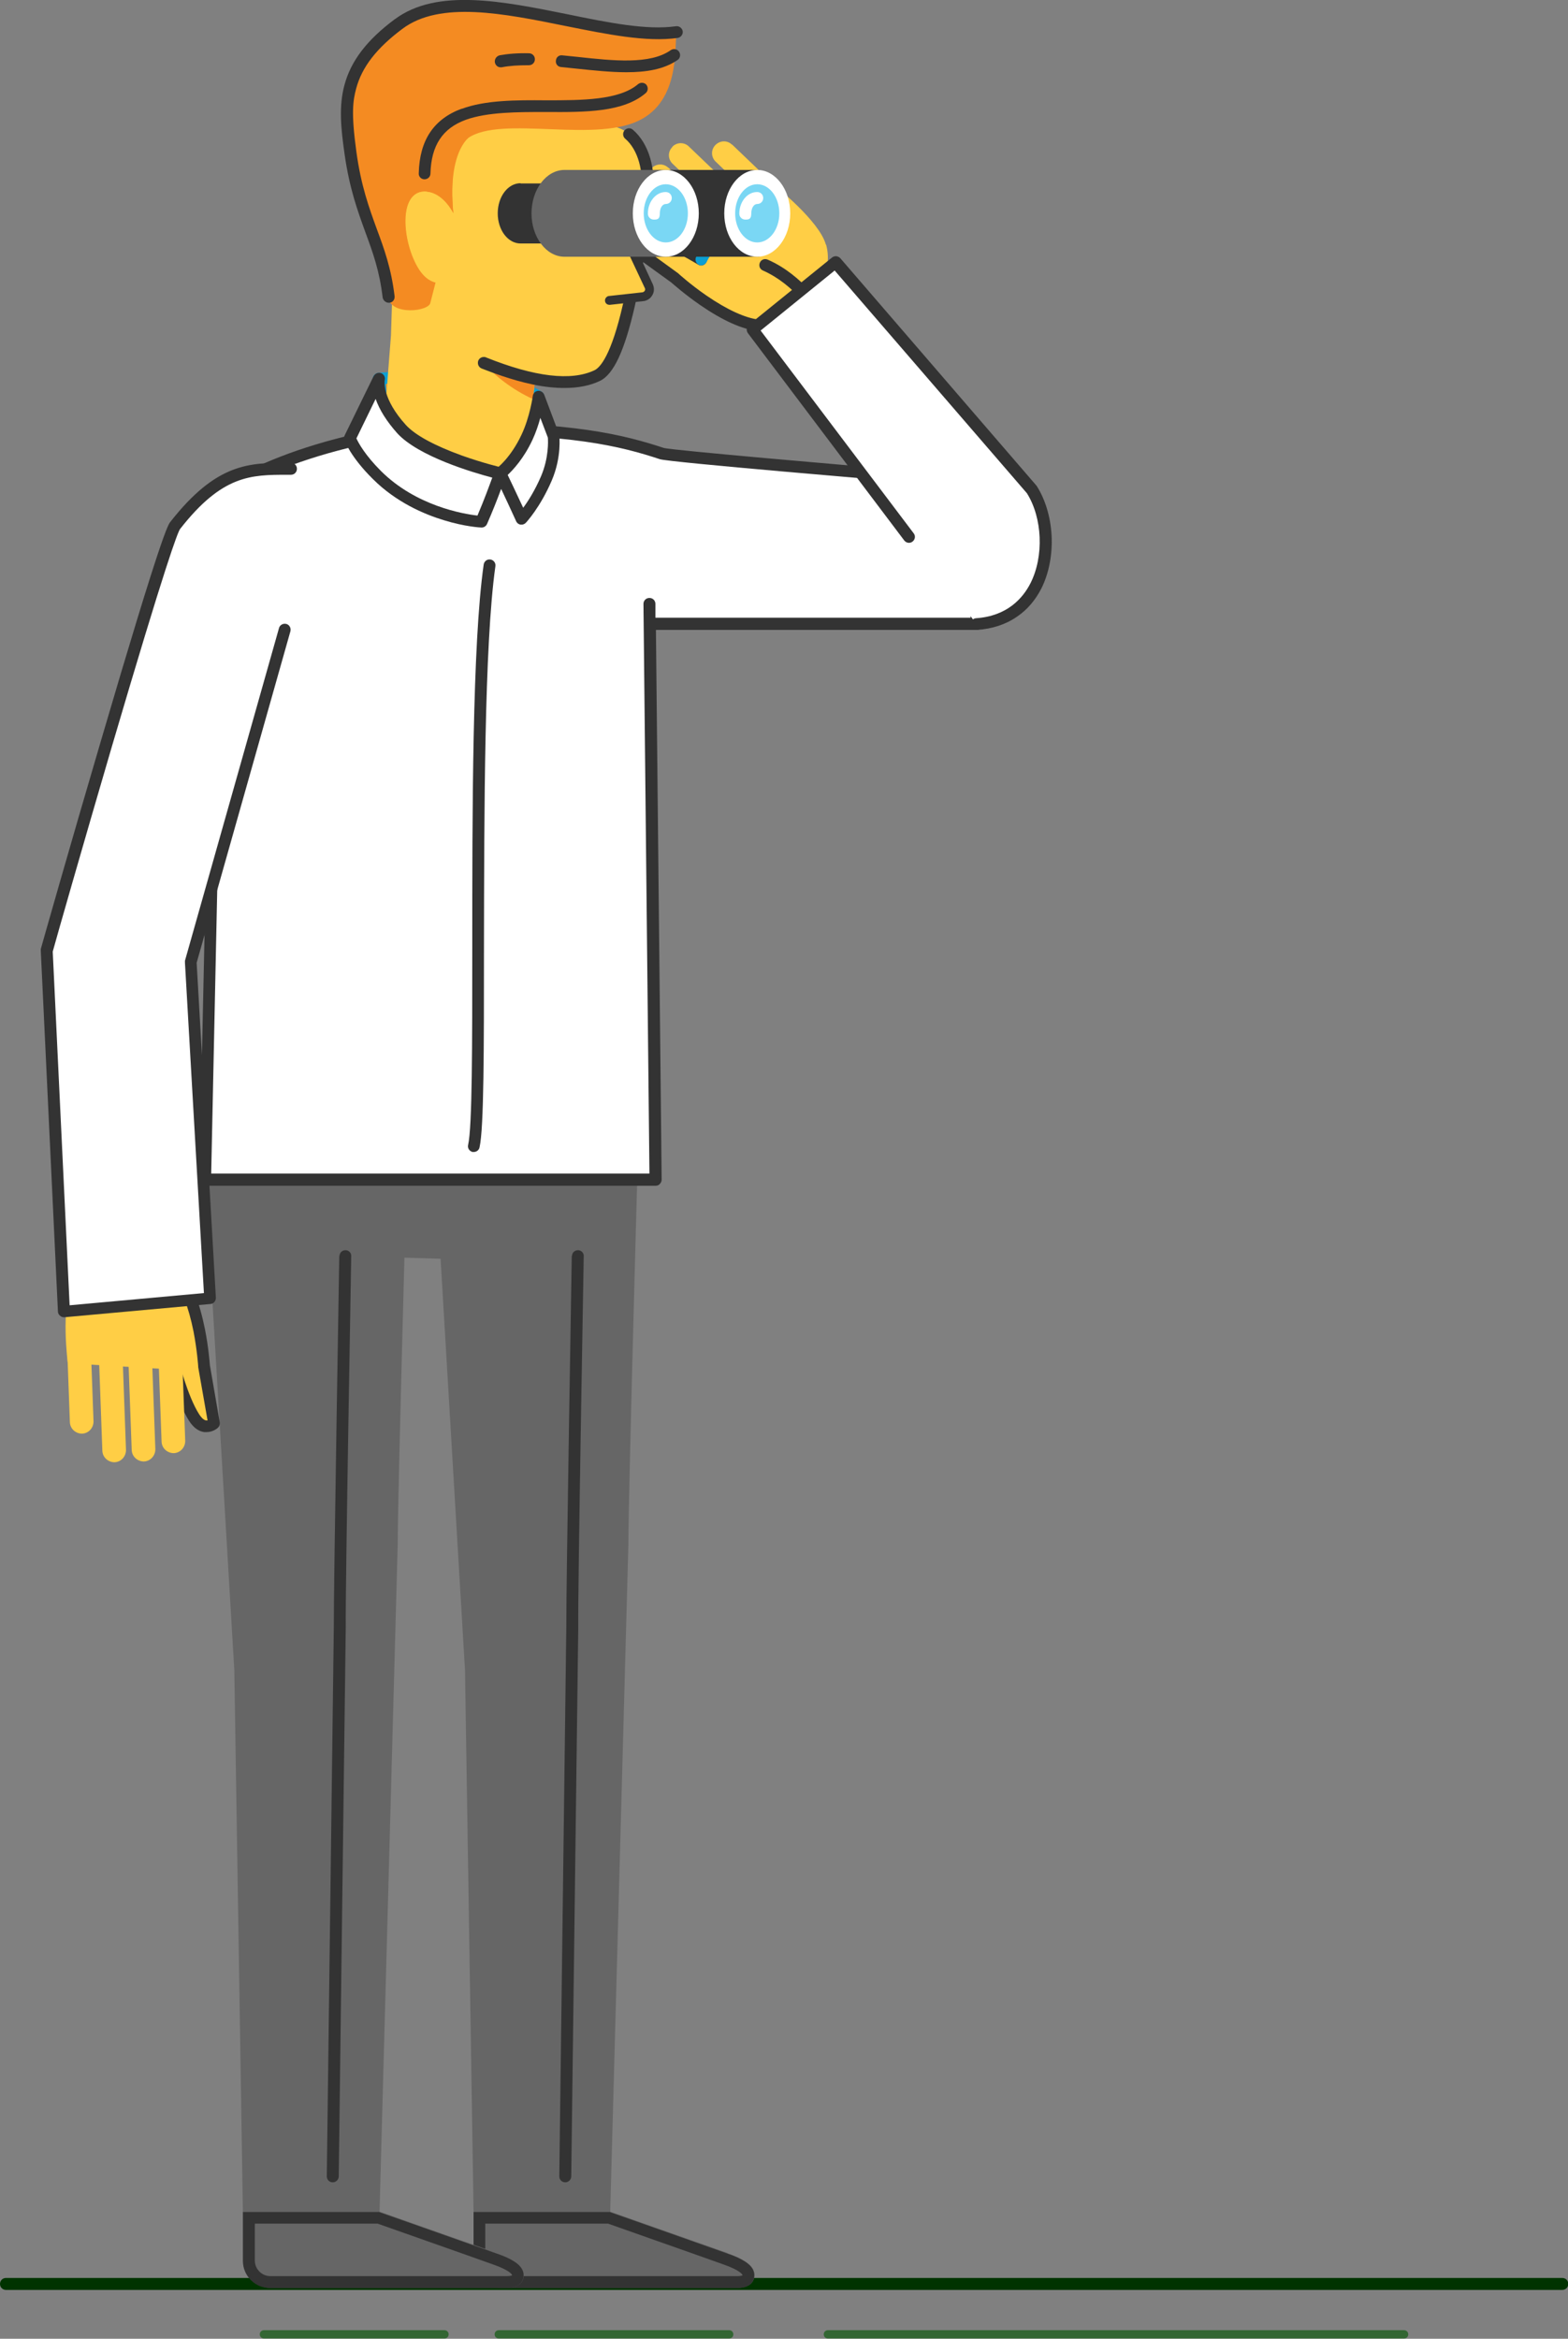 <?xml version="1.0" encoding="UTF-8"?>
<svg id="Livello_1" data-name="Livello 1" xmlns="http://www.w3.org/2000/svg" version="1.1" viewBox="0 0 603.6 900">
  <rect x="0" y="0" width="603.6" height="900" fill="#808080" stroke="none"/>
  <defs>
    <style>
      .cls-1 {
        fill: #7ad7f4;
      }

      .cls-1, .cls-2, .cls-3, .cls-4, .cls-5, .cls-6, .cls-7, .cls-8, .cls-9, .cls-10 {
        stroke-width: 0px;
      }

      .cls-2 {
        fill: none;
      }

      .cls-3 {
        fill: #ffce45;
      }

      .cls-4 {
        fill: #666;
      }

      .cls-5 {
        fill: #f48b22;
      }

      .cls-6 {
        fill: #0b9fd3;
      }

      .cls-7 {
        fill: #333;
      }

      .cls-8 {
        fill: #363;
      }

      .cls-9 {
        fill: #030;
      }

      .cls-10 {
        fill: #fff;
      }
    </style>
  </defs>
  <g>
    <path class="cls-9" d="M2.3,876.6h599.1c1.3,0,2.3,1,2.3,2.3s-1,2.3-2.3,2.3H2.3c-1.3,0-2.3-1-2.3-2.3s1-2.3,2.3-2.3Z"/>
    <g>
      <path class="cls-8" d="M101.6,896.7h69.5c.9,0,1.6.7,1.6,1.6s-.7,1.6-1.6,1.6h-69.5c-.9,0-1.6-.7-1.6-1.6s.7-1.6,1.6-1.6Z"/>
      <path class="cls-8" d="M192,896.7h88.7c.9,0,1.6.7,1.6,1.6s-.7,1.6-1.6,1.6h-88.7c-.9,0-1.6-.7-1.6-1.6s.7-1.6,1.6-1.6Z"/>
      <path class="cls-8" d="M318.7,896.7h221.8c.9,0,1.6.7,1.6,1.6s-.7,1.6-1.6,1.6h-221.8c-.9,0-1.6-.7-1.6-1.6s.7-1.6,1.6-1.6Z"/>
    </g>
  </g>
  <g>
    <path class="cls-3" d="M318,94.1c3.3,11.9-6.3,20.6-6.3,20.6l-17.5,2.1-29.1-16.9,33.1-28.5s17.2,13.6,19.7,22.7Z"/>
    <path class="cls-3" d="M281.8,55.6l23.6,22.6-6.3,6.6-23.6-22.6c-1.8-1.7-1.9-4.6-.1-6.4s4.6-1.9,6.4-.1Z"/>
    <path class="cls-3" d="M258.8,56.5c1.7-1.8,4.6-1.9,6.4-.1l25.8,24.7-6.3,6.6-25.8-24.7c-1.8-1.7-1.9-4.6-.1-6.4h0Z"/>
    <path class="cls-3" d="M257.3,64.5l23.6,22.6-6.3,6.6-23.6-22.6c-1.8-1.7-1.9-4.6-.1-6.4,1.7-1.8,4.6-1.9,6.4-.1Z"/>
    <path class="cls-3" d="M244.8,74.9c1.7-1.8,4.6-1.9,6.4-.1l23.6,22.6-6.3,6.6-23.6-22.6c-1.8-1.7-1.9-4.6-.1-6.4h0Z"/>
  </g>
  <path class="cls-4" d="M167.8,454h77.5s-3.4,122-3.4,140.2l-7,257h-52.6s-3.3-208.5-3.3-208.5l-9.4-158.3-36.6-1.1.8-21.3-16-8h50Z"/>
  <path class="cls-4" d="M153.1,594.2l-7,257h-52.6s-3.3-208.5-3.3-208.5l-11.2-188.6h77.5s-3.4,122-3.4,140.2Z"/>
  <path class="cls-7" d="M130.7,483.3c0-1.2,1-2.2,2.3-2.2s0,0,0,0c1.3,0,2.3,1.1,2.2,2.3,0,1.3-2.3,128.6-2.1,142.7,0,0,0,0,0,0l-2.7,211.4c0,1.2-1,2.3-2.3,2.3s0,0,0,0c-1.3,0-2.3-1-2.3-2.3l2.7-211.4c-.1-14.3,2.1-141.5,2.1-142.8Z"/>
  <path class="cls-7" d="M220.2,483.3c0-1.2,1-2.2,2.3-2.2s0,0,0,0c1.3,0,2.3,1.1,2.2,2.3,0,1.3-2.3,128.6-2.1,142.7,0,0,0,0,0,0l-2.7,211.4c0,1.2-1,2.3-2.3,2.3s0,0,0,0c-1.3,0-2.3-1-2.3-2.3l2.7-211.4c-.1-14.3,2.1-141.5,2.1-142.8Z"/>
  <g>
    <path class="cls-10" d="M80.6,194.3c8.5-11.1,52.6-28.6,91-29.2,46.4-.6,66.6,4.1,83.2,9.5,3.6,1.2,106.9,9.8,106.9,9.8l15.7,27.9-1.5,27.8h-125.7s-.1-7.6-.1-7.6l2.3,221.5H79s4.6-213.9,4.6-213.9l-13.3-17.8c0-10.8,4.6-20.5,10.3-28Z"/>
    <path class="cls-7" d="M78.8,192.9c-4.9,6.4-10.8,16.7-10.8,29.4s.2,1,.5,1.4l12.8,17.2-4.6,213.1c0,.6.2,1.2.7,1.6.4.4,1,.7,1.6.7h173.4c.6,0,1.2-.2,1.6-.7.4-.4.7-1,.7-1.6l-2.2-211.6h123.5c1.2,0,2.2-.9,2.3-2.2l1.5-27.8c0-.4,0-.9-.3-1.2l-15.7-27.9c-.4-.7-1-1.1-1.8-1.2-40.8-3.4-102.7-8.8-106.4-9.7-15.2-5-35.5-10.3-83.9-9.7-17.7.2-38.1,4.1-57.4,10.7-17.3,6-30.8,13.4-35.4,19.3ZM255.6,172.5s0,0,0,0c0,0,0,0,0,0ZM72.6,221.5c.2-11,5.4-20.1,9.8-25.9,4-5.2,17-12.2,33.2-17.8,18.9-6.5,38.8-10.3,56-10.5,47.7-.6,67.6,4.5,82.4,9.4,3.6,1.2,86.5,8.1,106.2,9.8l14.8,26.2-1.4,25h-121.3s0-5.3,0-5.3c0-1.3-1-2.3-2.3-2.3-1.3,0-2.3,1-2.3,2.3l2.3,219.2H81.3s4.5-211.6,4.5-211.6c0-.5-.1-1-.5-1.4l-12.8-17.2Z"/>
  </g>
  <g>
    <path class="cls-5" d="M187.6,145.3c12,2.4,19.8,7.4,19.8,7.4,0,0-2.4,33.9-2.4,34.4l-15.3-13.4-20.1,16.9-21.5-21-2.2-23.8s29.7-2.8,41.7-.4Z"/>
    <path class="cls-6" d="M143.6,146l2.2,23.8c0,.5.3,1,.7,1.4l21.5,21c.4.4,1,.6,1.6.6s1-.2,1.5-.5l18.6-15.6,13.8,12.1c.7.6,1.6.7,2.4.4.8-.4,1.3-1.1,1.3-2,0-1.1,1.8-25.1,2.4-34.3,0-.8-.3-1.6-1-2.1-.3-.2-8.2-5.3-20.6-7.7-12.2-2.4-41.2.3-42.4.4-1.2.1-2.2,1.2-2.1,2.5ZM207.3,187.2s0,0,0,0c0,0,0,0,0,0ZM202.7,187.1h0,0ZM148.4,147.8c7.1-.6,29.1-2.2,38.8-.3,8.9,1.8,15.4,5,17.9,6.4-.6,9-1.5,21.6-2,28.4l-11.8-10.4c-.4-.4-1-.6-1.5-.6s-1,.2-1.5.5l-18.5,15.5-19.4-19-1.9-20.7Z"/>
  </g>
  <path class="cls-3" d="M150.5,129.2l.8-25.2,5.2-48.9,37.8,10.3,14.8,40.6-1,22c-3.1,22.4-4.1,45.6-6.5,52.1-2.4,6.5-54.7-5-55.1-10.8-.3-5.8,1.7-10.7,1.7-10.7l2.3-29.5Z"/>
  <path class="cls-5" d="M208.1,128.1c-1.1,8.1-2.1,17.1-2.9,25.5-7.9-3.6-15.1-9.2-19-14-5.3-6.4,21.9-11.4,21.9-11.4Z"/>
  <path class="cls-5" d="M155.4,9c26.3-17.6,75.4,7.5,105,3.4l-44.6,26.3-41.3,43.4-8.8,34.3c-.3,3.5-15.4,5.2-16.3-2.1-2.6-21.7-11.1-29.4-14.7-55.5-2.5-18.3-5.2-32.5,20.6-49.8Z"/>
  <path class="cls-3" d="M164.2,73.8c6.5.5,10.3,8.3,10.3,8.3,0,0-3.9-29.2,11.9-32.3,15.2-3,48-1.3,48-1.3,9.8.3,16.5,12.4,14.5,26.8-2.1,14.5-7.5,63.6-19.1,69.2-13.9,6.7-35.9-1.8-43.6-4.9-7.7-3.1-13.8-31.4-13.8-31.4,0,0-6,3.2-11.1-4.8-6.3-9.9-8.3-30.6,3-29.7Z"/>
  <path class="cls-5" d="M214,9.3c30,6,46.4,3.1,46.4,3.1-.8,6.2,1.5,27.9-16.3,34.8-19.4,7.6-56.4-4-66.2,8-5.5,6.7-3.4,26.8-3.4,26.8,0,0-20.6-33.3-19.4-43.4,1.3-10.1,24.1-36.4,58.8-29.4Z"/>
  <path class="cls-7" d="M152,7.4c16.2-12.1,41.7-6.9,66.5-1.9,15.6,3.2,30.4,6.2,41.7,4.6,1.2-.2,2.4.7,2.6,1.9.2,1.2-.7,2.4-1.9,2.6-12.1,1.7-27.2-1.4-43.2-4.6-23.7-4.8-48.3-9.8-62.8,1.1-9.9,7.4-15.6,14.7-17.8,23-1.2,4.5-2,9.2.1,24.4,1.8,13.1,4.9,21.5,7.8,29.5,2.9,7.8,5.6,15.2,6.9,26,.1,1.3-.7,2.4-2,2.5,0,0-.2,0-.3,0-1.1,0-2.1-.9-2.3-2-1.2-10.3-3.8-17.4-6.6-25-3-8.3-6.2-16.9-8.1-30.5-1.4-9.9-2.2-18.1,0-26.3,2.5-9.3,8.7-17.4,19.5-25.4Z"/>
  <path class="cls-7" d="M177.7,41.9c9.1-3.4,21-3.4,32.5-3.3,13.8,0,28.1,0,35.4-6.2,1-.8,2.4-.7,3.2.2.8,1,.7,2.4-.2,3.2-8.6,7.4-23.1,7.4-38.4,7.3-11.1,0-22.5,0-30.9,3-9,3.3-13.3,9.9-13.6,20.7,0,1.2-1,2.2-2.3,2.2,0,0,0,0,0,0-1.3,0-2.3-1.1-2.2-2.3.3-12.7,5.7-20.9,16.6-24.9Z"/>
  <path class="cls-7" d="M192.2,21.3c3.3-.6,7-.9,11.4-.8,1.3,0,2.3,1,2.3,2.3,0,1.3-1,2.3-2.3,2.3s0,0,0,0c-4.1,0-7.5.2-10.5.8-.1,0-.3,0-.4,0-1.1,0-2-.8-2.2-1.9-.2-1.2.6-2.4,1.8-2.7Z"/>
  <path class="cls-7" d="M216.5,21.3c2,.2,4,.4,5.9.6,13.7,1.5,27.9,3,35.8-2.6,1-.7,2.5-.5,3.2.6.7,1,.5,2.5-.6,3.2-5.2,3.6-12,4.7-19.7,4.7-6,0-12.6-.7-19.3-1.4-1.9-.2-3.9-.4-5.8-.6-1.3-.1-2.2-1.2-2-2.5.1-1.3,1.2-2.2,2.5-2Z"/>
  <path class="cls-7" d="M187,137.5c18.9,7.6,32.9,9.2,41.8,5,2.2-1,6.5-5.7,11-25.4,3-13,5-27.9,6.2-36.8.3-2,.5-3.7.7-5.2,1.3-9-1.1-17.5-6-21.7-1-.8-1.1-2.3-.3-3.2.8-1,2.3-1.1,3.2-.3,6.2,5.3,9.1,15.2,7.6,25.9-.2,1.4-.4,3.1-.7,5.1-1.2,9-3.2,24.1-6.2,37.2-3.9,16.9-8.1,26-13.4,28.5-3.8,1.8-8.3,2.7-13.6,2.7-3.7,0-7.7-.4-12-1.3-8.7-1.8-16.5-4.9-19.9-6.2-1.2-.5-1.7-1.8-1.3-3,.5-1.2,1.8-1.7,3-1.3Z"/>
  <path class="cls-2" d="M249.7,110c.8,1.8-.4,4-2.4,4.2l-12.7,1.4,1-34.8c3.7,7,10.8,22.2,14,29.3Z"/>
  <g>
    <path class="cls-3" d="M249.7,110c.8,1.8-.4,4-2.4,4.2l-12.7,1.4,1-34.8c3.7,7,10.8,22.2,14,29.3Z"/>
    <path class="cls-7" d="M234.5,113.9l12.7-1.4c.4,0,.8-.3,1-.6.2-.4.2-.8,0-1.1-3-6.4-10.3-22.1-14-29.2-.4-.8-.1-1.9.7-2.3.8-.4,1.9-.1,2.3.7,3.8,7.1,11.1,22.9,14.1,29.4.6,1.4.6,2.9-.2,4.2-.7,1.3-2.1,2.2-3.6,2.3l-12.7,1.4c0,0-.1,0-.2,0-.9,0-1.6-.6-1.7-1.5-.1-.9.6-1.8,1.5-1.9Z"/>
  </g>
  <g>
    <path class="cls-10" d="M154.7,165.1c9.4,10.3,37.9,17,37.9,17,0,0-2.9,8.8-7.2,18.6,0,0-23.5-1.3-40.3-18.1-8.2-8.2-10.3-14.2-10.3-14.2l11.1-22.7s-1.8,7.7,8.8,19.4Z"/>
    <path class="cls-7" d="M132.7,167.5c-.3.5-.3,1.2-.1,1.8,0,.3,2.4,6.6,10.9,15,9,9,19.8,13.6,27.4,15.9,8.1,2.5,14.1,2.8,14.4,2.8,0,0,0,0,.1,0,.9,0,1.7-.5,2.1-1.4,4.3-9.8,7.3-18.7,7.3-18.8.2-.6.1-1.3-.2-1.8-.3-.6-.8-1-1.5-1.1,0,0-7.2-1.7-15.3-4.6-10.5-3.8-17.9-7.8-21.5-11.7-9.2-10.1-8.3-16.9-8.2-17.3.3-1.1-.3-2.3-1.4-2.7-1.1-.4-2.3.1-2.9,1.2l-11.1,22.7ZM148.1,146.3h0,0ZM137.3,168.5l7.3-15c1.5,4.3,4.3,8.7,8.3,13.2,8.2,9,29.4,15.2,36.6,17.1-1.1,3-3.1,8.5-5.7,14.6-5.4-.6-23.7-3.7-37.2-17.2-6-6-8.6-10.7-9.4-12.5Z"/>
  </g>
  <g>
    <path class="cls-10" d="M202.9,168.2c3.4-7.2,4.5-15.5,4.5-15.5l5.7,15.1s1,7.6-2.7,16.3c-4.3,10.1-9.5,15.6-9.5,15.6-4.6-10.1-8.3-17.5-8.3-17.5,0,0,5.8-4.1,10.3-13.9Z"/>
    <path class="cls-7" d="M190.5,183.1c0,0,3.7,7.6,8.2,17.5.3.7,1,1.2,1.7,1.3.1,0,.2,0,.4,0,.6,0,1.2-.3,1.6-.7.2-.2,5.6-6,10-16.3,3.9-9.1,2.9-17.1,2.9-17.4,0-.2,0-.4-.1-.5l-5.7-15.1c-.4-1-1.4-1.6-2.4-1.5-1,.1-1.9.9-2,2,0,0-1.1,8-4.3,14.8-4.2,9-9.5,13-9.6,13-.9.6-1.2,1.8-.7,2.8ZM195.4,182.8c2.1-2,6.2-6.3,9.6-13.6,1.3-2.8,2.3-5.8,3-8.4l2.9,7.6c.1,1.3.4,7.7-2.6,14.8-2.4,5.6-5.1,9.8-6.9,12.2-2.7-5.8-4.9-10.4-6-12.7Z"/>
  </g>
  <g>
    <path class="cls-10" d="M184,379.6c0-54-.3-128.5,4.4-162.1l-4.4,162.1Z"/>
    <path class="cls-10" d="M184,379.6c0,30.8-.3,55-1.7,61.2l1.7-61.2Z"/>
    <path class="cls-7" d="M181.8,364.8c0-52,0-116.8,4.4-147.6.2-1.2,1.3-2.1,2.6-1.9,1.2.2,2.1,1.3,1.9,2.6-4.3,30.5-4.3,95.1-4.4,147,0,38.6,0,69.2-1.7,76.6-.2,1.1-1.2,1.8-2.2,1.8s-.3,0-.5,0c-1.2-.3-2-1.5-1.7-2.7,1.6-6.9,1.6-38.7,1.6-75.5Z"/>
  </g>
  <g>
    <path class="cls-4" d="M280.1,867.1c5.6,2,9.2,4.2,10.1,6.8.7,2.2.1,6.5-6.3,6.5h-91c-5.8,0-10.5-4.7-10.5-10.5v-18.8h52.6s30.2,10.7,45.1,15.9Z"/>
    <path class="cls-7" d="M234.9,851.2h-52.6s0,18.8,0,18.8c0,5.8,4.7,10.5,10.5,10.5h91c6.4,0,7.1-4.4,6.3-6.5-.9-2.7-4.5-4.9-10.1-6.8-14.9-5.3-45.1-15.9-45.1-15.9ZM234.1,855.7c4.7,1.7,31,10.9,44.4,15.7,6.3,2.2,7.2,3.8,7.3,4,0,0,0,.1,0,.2-.2.1-.8.3-2,.3h-91c-3.3,0-6-2.7-6-6v-14.2h47.3Z"/>
  </g>
  <g>
    <path class="cls-4" d="M191.3,867.1c5.6,2,9.2,4.2,10.1,6.8.7,2.2.1,6.5-6.3,6.5h-91c-5.8,0-10.5-4.7-10.5-10.5v-18.8h52.6s30.2,10.7,45.1,15.9Z"/>
    <path class="cls-7" d="M146.1,851.2h-52.6s0,18.8,0,18.8c0,5.8,4.7,10.5,10.5,10.5h91c6.4,0,7.1-4.4,6.3-6.5-.9-2.7-4.5-4.9-10.1-6.8-14.9-5.3-45.1-15.9-45.1-15.9ZM145.4,855.7c4.7,1.7,31,10.9,44.4,15.7,6.3,2.2,7.2,3.8,7.3,4,0,0,0,.1,0,.2-.2.1-.8.3-2,.3h-91c-3.3,0-6-2.7-6-6v-14.2h47.3Z"/>
  </g>
  <path class="cls-3" d="M164.2,73.8c6.5.5,10.3,8.3,10.3,8.3l-2.2,26.2s-6,3.2-11.1-4.8c-6.3-9.9-8.3-30.6,3-29.7Z"/>
  <g>
    <path class="cls-3" d="M68,490.1c9,10.8,10.4,35.6,10.4,35.6l3.9,22.2s-4,3.4-7.7-2.3c-4.8-7.4-8.3-21.7-8.3-21.7,0,0-3.4-1.1-9.1-7.5-11.1-12.6-10.1-25.1-10.5-32.1,0,0,14.4-2.5,21.4,5.9Z"/>
    <path class="cls-7" d="M46.3,481.9c.6-.1,15.8-2.6,23.5,6.7,4,4.8,7,12.5,9.1,22.9,1.4,7.1,1.8,12.9,1.9,13.9l3.8,22c.1.8-.2,1.6-.8,2.1-.2.2-1.9,1.6-4.3,1.6s-.6,0-.9,0c-2.2-.3-4.2-1.8-5.8-4.3-4.9-7.7-8.5-21.8-8.6-22.4-.3-1.2.4-2.5,1.7-2.8,1.2-.3,2.5.4,2.8,1.7,0,.1,3.5,14,8,21,.6.9,1.5,2.1,2.6,2.3.2,0,.4,0,.6,0l-3.6-20.5c0,0,0-.2,0-.3,0,0-.4-6.1-1.8-13.4-1.9-9.5-4.7-16.7-8.1-20.8-6-7.3-19.1-5.2-19.2-5.1-1.2.2-2.4-.6-2.6-1.9-.2-1.2.6-2.4,1.9-2.6Z"/>
    <g>
      <path class="cls-3" d="M46.6,484.1l14,10.7,9.1,32.4-43.6-2.6s-2.8-21.7,1.7-30c5.9-10.8,18.8-10.4,18.8-10.4Z"/>
      <path class="cls-3" d="M36,547c0,2.5-1.9,4.6-4.4,4.7h0c-2.5,0-4.6-1.9-4.7-4.4l-1.2-32.7,9.1-.3,1.2,32.7Z"/>
      <path class="cls-3" d="M48.5,558c0,2.5-1.9,4.6-4.4,4.7h0c-2.5,0-4.6-1.9-4.7-4.4l-1.3-35.7,9.1-.3,1.3,35.7Z"/>
      <path class="cls-3" d="M59.8,557.7c0,2.5-1.9,4.6-4.4,4.7-2.5,0-4.6-1.9-4.7-4.4l-1.2-32.7,9.1-.3,1.2,32.7Z"/>
      <path class="cls-3" d="M71.3,554.5c0,2.5-1.9,4.6-4.4,4.7h0c-2.5,0-4.6-1.9-4.7-4.4l-1.2-32.7,9.1-.3,1.2,32.7Z"/>
    </g>
  </g>
  <path class="cls-3" d="M248.9,90.1c8.6,2,21,9.8,21,9.8,0,0,3.2-1.6,11.8-.9,16.8,1.3,24.8,11,30,15.7,0,0-8.6,11.8-19.5,10.6-14-1.5-32.3-18.2-32.3-18.2l-18.2-13.2s.5-5.3,7.2-3.7Z"/>
  <path class="cls-7" d="M242.2,88.9c1.8-1.3,4.3-1.7,7.2-1,8.9,2.1,21.2,9.7,21.7,10.1,1.1.7,1.4,2.1.7,3.1-.7,1.1-2.1,1.4-3.1.7-.1,0-12.2-7.6-20.4-9.5-1.1-.3-2.6-.4-3.5.2-.2.1-.3.3-.5.5l16.8,12.2c0,0,.1.1.2.2,0,0,4.5,4.1,10.6,8.3,8,5.5,15,8.7,20.3,9.3,7.2.8,13.5-5.2,16.1-8.2-.1-.1-.3-.3-.4-.4-3.4-3.3-7.7-7.4-14.2-10.3-1.2-.5-1.7-1.8-1.2-3,.5-1.2,1.8-1.7,3-1.2,7.3,3.2,12.1,7.8,15.6,11.2.7.6,1.3,1.3,1.9,1.8.9.8,1,2.1.3,3-.4.5-8.6,11.6-19.7,11.6-.6,0-1.2,0-1.8-.1-6.2-.7-13.7-4.1-22.4-10.1-5.9-4.1-10.3-8-11-8.6l-18.1-13.1c-.7-.5-1-1.3-.9-2.1,0-.3.4-3,2.8-4.8Z"/>
  <g>
    <path class="cls-10" d="M397.2,188.4c10.2,16,7.1,49.8-21.3,51.7l-25.9-33.6-60.2-79.8,31.9-25.8,75.5,87.5Z"/>
    <path class="cls-7" d="M288.4,124.9l31.9-25.8c1-.8,2.4-.6,3.2.3l75.5,87.5c0,0,.1.2.2.3,3.2,5.1,5.2,11.7,5.6,18.8.4,7.3-1,14.6-3.9,20.4-2.3,4.5-5.4,8.2-9.4,10.9-4.3,3-9.5,4.7-15.4,5.1,0,0-.1,0-.2,0-1.2,0-2.2-.9-2.3-2.1,0-1.3.9-2.3,2.1-2.4,12.1-.8,18.1-7.8,21-13.5,5.2-10.3,4.6-25.1-1.4-34.6l-74-85.7-28.5,23.1,58.9,78c.8,1,.6,2.4-.4,3.2-1,.8-2.4.6-3.2-.4l-60.2-79.8c-.7-1-.6-2.4.4-3.1Z"/>
  </g>
  <path class="cls-6" d="M291.4,74.9c1.1-.7,2.5-.4,3.1.7.7,1.1.4,2.5-.7,3.1-7.5,4.7-18,14.5-21.8,22.1-.4.8-1.2,1.3-2,1.3s-.7,0-1-.2c-1.1-.6-1.6-1.9-1-3.1,3.8-7.5,14.1-18,23.4-23.9Z"/>
  <g>
    <path class="cls-7" d="M235.7,70.6h27.5v23.1h-27.5c-4.9,0-8.8-5.2-8.8-11.6s3.9-11.6,8.8-11.6Z"/>
    <path class="cls-7" d="M252.5,65.4h39.8v33.4h-39.8c-7,0-12.7-7.5-12.7-16.7s5.7-16.7,12.7-16.7Z"/>
    <ellipse class="cls-10" cx="291.5" cy="82.1" rx="12.7" ry="16.7"/>
    <ellipse class="cls-1" cx="291.5" cy="82.1" rx="8.5" ry="11.2"/>
    <path class="cls-10" d="M291.5,73.9c1.3,0,2.3,1,2.3,2.3s-1,2.3-2.3,2.3-2.3,1.5-2.3,3.7-1,2.3-2.3,2.3-2.3-1-2.3-2.3c0-4.6,3.1-8.3,6.8-8.3Z"/>
  </g>
  <g>
    <path class="cls-7" d="M200.4,70.6h27.5v23.1h-27.5c-4.9,0-8.8-5.2-8.8-11.6s3.9-11.6,8.8-11.6Z"/>
    <path class="cls-4" d="M217.3,65.4h39.8v33.4h-39.8c-7,0-12.7-7.5-12.7-16.7s5.7-16.7,12.7-16.7Z"/>
    <ellipse class="cls-10" cx="256.3" cy="82.1" rx="12.7" ry="16.7"/>
    <ellipse class="cls-1" cx="256.3" cy="82.1" rx="8.5" ry="11.2"/>
    <path class="cls-10" d="M256.3,73.9c1.3,0,2.3,1,2.3,2.3s-1,2.3-2.3,2.3-2.3,1.5-2.3,3.7-1,2.3-2.3,2.3-2.3-1-2.3-2.3c0-4.6,3.1-8.3,6.8-8.3Z"/>
  </g>
  <g>
    <path class="cls-10" d="M112,180.4l-2.4,62-36.2,128,7.4,129.3-56.2,5.1-6.6-138.8s44.8-157.7,49.4-163.7c17.6-22.5,29.7-21.8,44.6-21.8Z"/>
    <path class="cls-7" d="M38.7,285.6c23.7-80.8,26-83.7,26.9-84.8,17.8-22.7,30.4-22.7,45.1-22.7h1.3c1.3,0,2.3,1,2.3,2.3s-1,2.3-2.3,2.3h-1.3c-14,0-25.1,0-41.4,20.9-.9,1.3-5.2,12.2-26.3,83.9-11,37.5-21.6,74.6-22.7,78.7l6.5,136.1,51.7-4.7-7.3-127.1c0-.3,0-.5,0-.8l36.2-128c.3-1.2,1.6-1.9,2.8-1.6,1.2.3,1.9,1.6,1.6,2.8l-36.1,127.6,7.4,128.9c0,1.2-.8,2.3-2.1,2.4l-56.2,5.1c0,0-.1,0-.2,0-.5,0-1.1-.2-1.5-.6-.5-.4-.8-1-.8-1.6l-6.6-138.8c0-.2,0-.5,0-.7.1-.4,11.3-39.9,23-79.6Z"/>
  </g>
</svg>